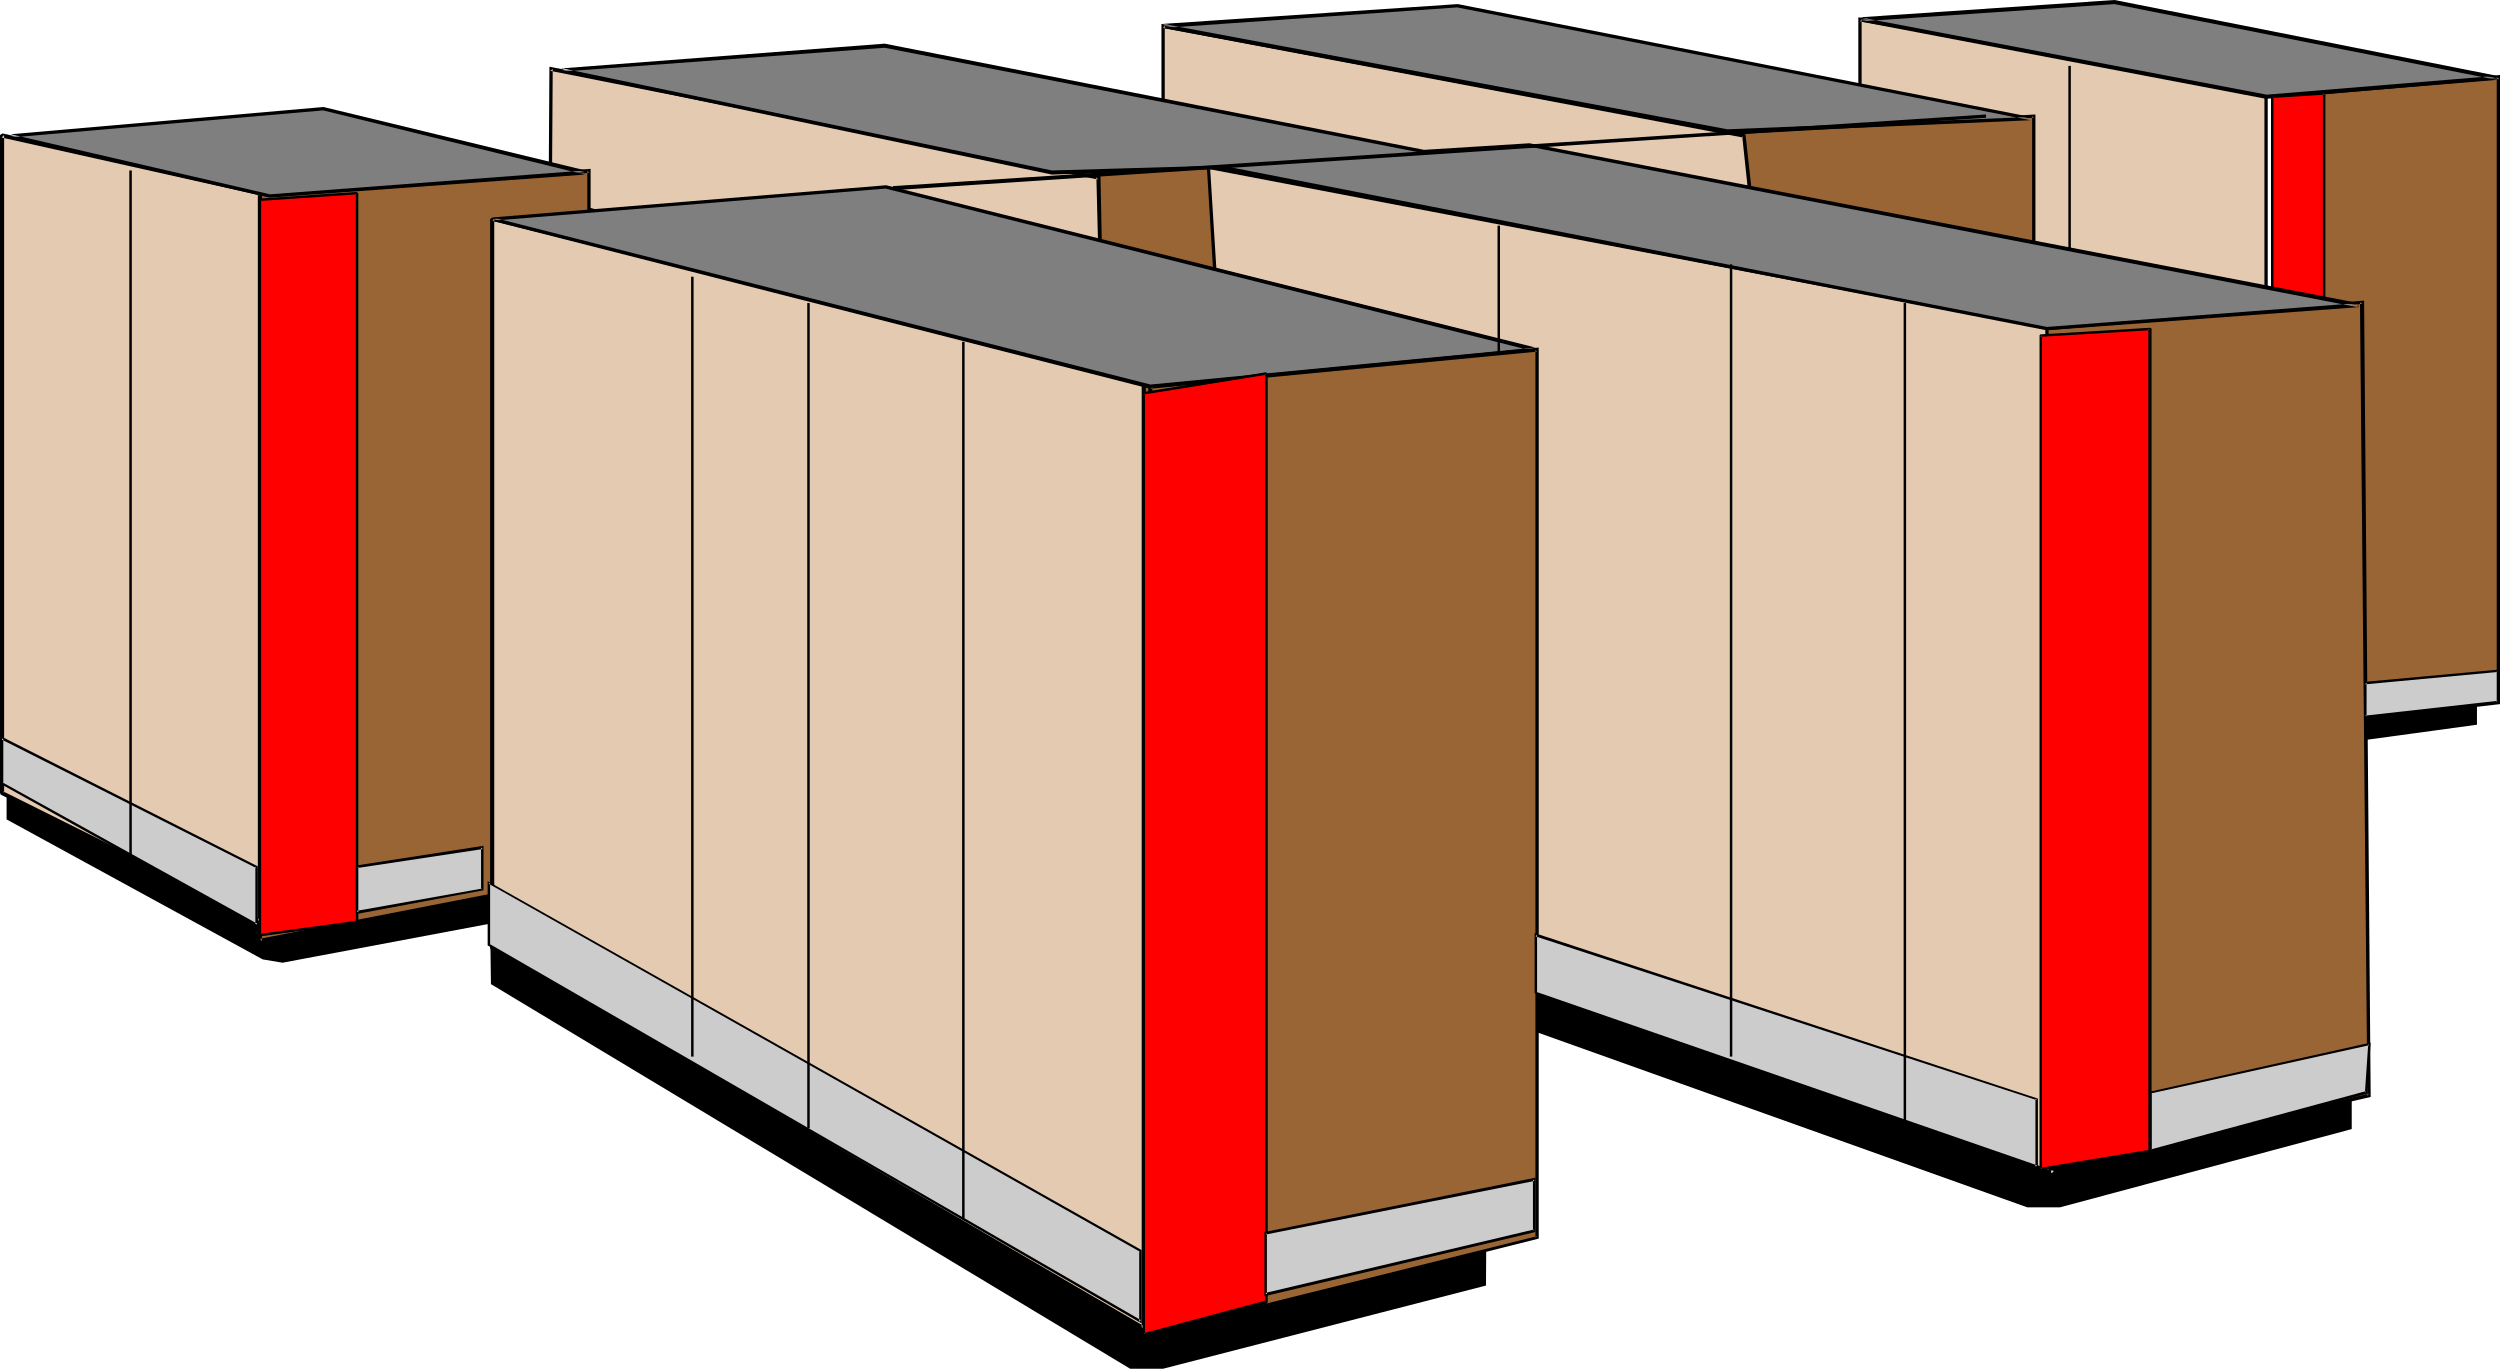 <?xml version="1.0" encoding="UTF-8" standalone="no"?>
<svg
   version="1.0"
   width="129.766mm"
   height="71.045mm"
   id="svg65"
   sodipodi:docname="AMDAHL 5995 A.wmf"
   xmlns:inkscape="http://www.inkscape.org/namespaces/inkscape"
   xmlns:sodipodi="http://sodipodi.sourceforge.net/DTD/sodipodi-0.dtd"
   xmlns="http://www.w3.org/2000/svg"
   xmlns:svg="http://www.w3.org/2000/svg">
  <sodipodi:namedview
     id="namedview65"
     pagecolor="#ffffff"
     bordercolor="#000000"
     borderopacity="0.25"
     inkscape:showpageshadow="2"
     inkscape:pageopacity="0.0"
     inkscape:pagecheckerboard="0"
     inkscape:deskcolor="#d1d1d1"
     inkscape:document-units="mm" />
  <defs
     id="defs1">
    <pattern
       id="WMFhbasepattern"
       patternUnits="userSpaceOnUse"
       width="6"
       height="6"
       x="0"
       y="0" />
  </defs>
  <path
     style="fill:#000000;fill-opacity:1;fill-rule:evenodd;stroke:none"
     d="m 461.044,216.333 v 5.008 l -57.045,15.187 h -6.302 l -106.171,-37.967 -0.323,53.477 -63.024,15.995 h -6.302 L 96.637,192.906 V 180.789 L 55.429,188.383 51.55,187.736 1.616,160.594 v -8.886 L 485.607,122.626 v 19.388 l -25.856,3.393 z"
     id="path1" />
  <path
     style="fill:#000000;fill-opacity:1;fill-rule:evenodd;stroke:none"
     d="m 460.721,216.333 v 5.008 l 0.162,-0.323 -56.883,15.187 v 0 h -6.302 0.162 l -106.817,-38.129 -0.323,53.962 0.323,-0.485 -62.862,16.156 v 0 h -6.302 0.162 l -125.24,-75.127 0.162,0.323 V 180.304 l -41.531,7.755 v 0 l -3.717,-0.646 0.162,0.162 -50.096,-27.304 0.162,0.323 v -8.886 l -0.323,0.485 483.991,-29.243 -0.323,-0.323 v 19.388 l 0.323,-0.485 -26.179,3.554 1.293,71.249 h 0.646 l -1.293,-70.926 -0.162,0.323 26.018,-3.554 V 122.303 L 1.293,151.546 v 9.209 l 50.258,27.466 3.878,0.646 41.208,-7.755 -0.485,-0.323 0.162,12.279 125.401,75.45 h 6.464 l 63.347,-16.318 0.323,-53.639 -0.485,0.323 106.333,37.967 h 6.464 l 57.206,-15.349 v -5.17 z"
     id="path2" />
  <path
     style="fill:#996534;fill-opacity:1;fill-rule:evenodd;stroke:none"
     d="M 490.132,15.187 V 137.813 l -44.278,5.008 V 18.903 Z"
     id="path3" />
  <path
     style="fill:#000000;fill-opacity:1;fill-rule:evenodd;stroke:none"
     d="m 490.294,15.51 -0.485,-0.323 V 137.813 l 0.323,-0.323 -44.44,5.008 0.485,0.323 V 18.903 l -0.323,0.485 44.44,-3.878 0.162,-0.808 -44.925,3.878 V 143.307 l 44.925,-5.17 V 14.702 Z"
     id="path4" />
  <path
     style="fill:#e4cab1;fill-opacity:1;fill-rule:evenodd;stroke:none"
     d="M 444.561,17.772 364.892,3.878 V 101.139 l 79.669,40.552 z"
     id="path5" />
  <path
     style="fill:#000000;fill-opacity:1;fill-rule:evenodd;stroke:none"
     d="M 444.884,17.449 364.569,3.393 V 101.3 L 444.884,142.176 V 17.449 l -0.646,0.323 V 141.691 l 0.485,-0.323 -79.669,-40.552 0.162,0.323 V 3.878 l -0.323,0.323 79.669,13.894 -0.323,-0.323 z"
     id="path6" />
  <path
     style="fill:#7f7f7f;fill-opacity:1;fill-rule:evenodd;stroke:none"
     d="M 444.561,18.903 489.809,15.349 414.827,0.485 364.892,3.878 Z"
     id="path7" />
  <path
     style="fill:#000000;fill-opacity:1;fill-rule:evenodd;stroke:none"
     d="m 444.561,19.388 v 0 l 45.248,-3.716 V 14.864 L 414.827,0 V 0 L 364.892,3.393 V 4.201 L 444.561,19.388 444.723,18.58 364.892,3.393 v 0.808 l 49.934,-3.393 v 0 L 489.809,15.672 v -0.808 l -45.248,3.716 h 0.162 z"
     id="path8" />
  <path
     style="fill:#000000;fill-opacity:1;fill-rule:evenodd;stroke:none"
     d="M 405.777,12.925 V 173.519 h 0.485 V 12.925 Z"
     id="path9" />
  <path
     style="fill:#ff0000;fill-opacity:1;fill-rule:evenodd;stroke:none"
     d="M 456.035,18.257 V 140.398 H 445.854 V 18.903 Z"
     id="path10" />
  <path
     style="fill:#000000;fill-opacity:1;fill-rule:evenodd;stroke:none"
     d="m 456.035,18.58 -0.323,-0.323 V 140.398 l 0.323,-0.323 H 445.854 l 0.162,0.323 V 18.903 l -0.162,0.323 10.181,-0.646 v -0.485 l -10.181,0.646 -0.323,0.162 V 140.398 l 0.323,0.162 h 10.181 l 0.162,-0.162 V 18.257 l -0.162,-0.162 z"
     id="path11" />
  <path
     style="fill:#996534;fill-opacity:1;fill-rule:evenodd;stroke:none"
     d="M 398.99,22.78 172.427,35.382 180.022,134.097 398.99,51.862 Z"
     id="path12" />
  <path
     style="fill:#000000;fill-opacity:1;fill-rule:evenodd;stroke:none"
     d="M 399.313,22.457 172.104,35.059 179.861,134.582 399.313,52.023 V 22.457 l -0.646,0.323 V 51.862 l 0.162,-0.323 -218.806,82.236 0.485,0.323 -7.595,-98.715 -0.485,0.323 226.563,-12.602 -0.323,-0.323 z"
     id="path13" />
  <path
     style="fill:#e4cab1;fill-opacity:1;fill-rule:evenodd;stroke:none"
     d="M 402.868,64.464 V 230.228 L 245.955,175.781 237.067,32.797 Z"
     id="path14" />
  <path
     style="fill:#000000;fill-opacity:1;fill-rule:evenodd;stroke:none"
     d="m 402.707,64.787 -0.323,-0.323 V 230.228 l 0.646,-0.485 -157.075,-54.285 0.323,0.323 -8.888,-142.983 -0.485,0.323 165.801,31.666 0.485,-0.485 -166.448,-31.828 8.726,143.468 157.721,54.77 V 64.302 Z"
     id="path15" />
  <path
     style="fill:#e4cab1;fill-opacity:1;fill-rule:evenodd;stroke:none"
     d="m 108.11,13.571 107.464,21.165 0.646,32.313 -108.272,-27.95 z"
     id="path16" />
  <path
     style="fill:#000000;fill-opacity:1;fill-rule:evenodd;stroke:none"
     d="m 108.433,13.571 -0.485,0.323 107.464,21.326 -0.323,-0.485 0.808,32.313 0.323,-0.485 -108.272,-27.789 0.323,0.323 0.162,-25.527 -0.646,-0.485 -0.162,26.335 108.918,27.95 -0.646,-32.797 -108.11,-21.488 z"
     id="path17" />
  <path
     style="fill:#996534;fill-opacity:1;fill-rule:evenodd;stroke:none"
     d="M 464.761,215.041 463.468,59.294 401.576,64.464 V 229.581 Z"
     id="path18" />
  <path
     style="fill:#000000;fill-opacity:1;fill-rule:evenodd;stroke:none"
     d="M 465.084,215.202 463.791,58.971 401.252,64.141 V 229.904 l 63.832,-14.702 -0.323,-0.646 -63.347,14.702 0.485,0.323 V 64.464 l -0.323,0.323 61.893,-5.17 -0.485,-0.323 1.454,155.747 0.323,-0.485 z"
     id="path19" />
  <path
     style="fill:#996534;fill-opacity:1;fill-rule:evenodd;stroke:none"
     d="M 51.066,37.967 V 184.667 L 115.544,172.065 V 33.444 Z"
     id="path20" />
  <path
     style="fill:#000000;fill-opacity:1;fill-rule:evenodd;stroke:none"
     d="M 50.581,37.644 V 184.99 L 115.867,172.226 V 33.12 l -65.286,4.524 0.485,0.646 64.478,-4.362 -0.323,-0.485 V 172.065 l 0.323,-0.485 -64.64,12.602 0.485,0.485 V 37.967 l -0.323,0.323 z"
     id="path21" />
  <path
     style="fill:#e4cab1;fill-opacity:1;fill-rule:evenodd;stroke:none"
     d="M 51.066,37.967 V 180.789 L 0.323,155.585 V 26.496 Z"
     id="path22" />
  <path
     style="fill:#000000;fill-opacity:1;fill-rule:evenodd;stroke:none"
     d="m 50.904,38.29 -0.323,-0.323 V 180.789 l 0.646,-0.323 -50.581,-25.204 0.162,0.323 V 26.496 L 0.323,26.981 50.904,38.29 51.066,37.644 0.485,26.173 0,26.496 V 155.585 l 0.162,0.323 50.581,25.204 0.646,-0.323 V 37.967 l -0.323,-0.323 z"
     id="path23" />
  <path
     style="fill:#e4cab1;fill-opacity:1;fill-rule:evenodd;stroke:none"
     d="M 224.301,74.642 V 260.601 L 96.637,185.959 V 42.976 Z"
     id="path24" />
  <path
     style="fill:#000000;fill-opacity:1;fill-rule:evenodd;stroke:none"
     d="m 224.301,74.965 -0.323,-0.323 V 260.601 l 0.646,-0.323 -127.825,-74.642 0.162,0.323 V 42.976 l -0.485,0.323 127.825,31.666 0.162,-0.808 -127.825,-31.505 -0.485,0.323 V 185.959 l 0.162,0.323 127.825,74.481 0.646,-0.162 V 74.642 l -0.323,-0.485 z"
     id="path25" />
  <path
     style="fill:#e4cab1;fill-opacity:1;fill-rule:evenodd;stroke:none"
     d="M 228.179,5.008 V 24.073 l 116.352,25.204 -2.424,-22.78 z"
     id="path26" />
  <path
     style="fill:#000000;fill-opacity:1;fill-rule:evenodd;stroke:none"
     d="M 227.856,4.685 V 24.234 l 117.16,25.527 -2.586,-23.427 -114.574,-21.649 0.323,0.808 113.766,21.488 -0.162,-0.323 2.424,22.78 0.485,-0.485 -116.513,-25.204 0.323,0.323 V 5.008 l -0.323,0.485 z"
     id="path27" />
  <path
     style="fill:#7f7f7f;fill-opacity:1;fill-rule:evenodd;stroke:none"
     d="M 52.843,38.452 114.736,33.767 63.347,21.326 2.101,26.658 Z"
     id="path28" />
  <path
     style="fill:#000000;fill-opacity:1;fill-rule:evenodd;stroke:none"
     d="m 52.843,38.775 v 0 l 61.893,-4.524 0.162,-0.808 L 63.509,21.003 H 63.347 L 2.101,26.335 V 26.981 L 52.843,38.775 53.005,38.129 2.101,26.335 V 26.981 L 63.509,21.649 H 63.347 L 114.736,34.251 V 33.444 L 52.843,38.129 h 0.162 z"
     id="path29" />
  <path
     style="fill:#7f7f7f;fill-opacity:1;fill-rule:evenodd;stroke:none"
     d="M 301.222,68.664 225.593,75.935 96.637,42.976 173.72,36.675 Z"
     id="path30" />
  <path
     style="fill:#000000;fill-opacity:1;fill-rule:evenodd;stroke:none"
     d="M 301.222,68.987 V 68.18 l -75.629,7.27 h 0.162 L 96.637,42.653 v 0.646 L 173.72,36.998 v 0 L 301.222,68.987 V 68.18 L 173.881,36.352 h -0.162 l -77.083,6.301 -0.162,0.646 129.118,32.959 h 0.162 l 75.467,-7.27 V 68.18 Z"
     id="path31" />
  <path
     style="fill:#7f7f7f;fill-opacity:1;fill-rule:evenodd;stroke:none"
     d="M 462.66,59.94 299.929,28.435 279.244,29.728 173.558,9.048 110.211,13.733 l 96.152,20.034 33.128,-0.969 162.085,31.666 z"
     id="path32" />
  <path
     style="fill:#000000;fill-opacity:1;fill-rule:evenodd;stroke:none"
     d="M 462.66,60.263 V 59.455 L 300.091,28.112 h -0.162 l -20.685,1.293 h 0.162 L 173.558,8.563 v 0 l -63.347,4.847 v 0.646 l 96.152,20.195 v 0 l 33.128,-1.131 v 0 l 161.923,31.666 h 0.162 l 61.085,-4.524 v -0.808 l -61.085,4.685 v 0 L 239.653,32.474 h -0.162 l -33.128,0.969 v 0 l -95.99,-20.034 -0.162,0.646 63.347,-4.685 v 0 L 279.244,30.051 v 0 l 20.685,-1.293 v 0 l 162.569,31.505 0.162,-0.808 z"
     id="path33" />
  <path
     style="fill:#7f7f7f;fill-opacity:1;fill-rule:evenodd;stroke:none"
     d="M 338.875,25.689 398.344,23.265 285.87,1.131 228.179,5.008 Z"
     id="path34" />
  <path
     style="fill:#000000;fill-opacity:1;fill-rule:evenodd;stroke:none"
     d="m 338.875,26.173 v 0 l 59.469,-2.585 V 22.942 L 286.032,0.808 h -0.162 L 228.179,4.685 V 5.493 L 338.875,26.173 V 25.365 L 228.179,4.685 V 5.493 l 57.691,-4.039 v 0 L 398.344,23.588 v -0.646 l -59.469,2.423 v 0 z"
     id="path35" />
  <path
     style="fill:#ff0000;fill-opacity:1;fill-rule:evenodd;stroke:none"
     d="M 69.973,37.967 51.066,39.098 V 183.374 l 18.907,-2.585 z"
     id="path36" />
  <path
     style="fill:#000000;fill-opacity:1;fill-rule:evenodd;stroke:none"
     d="m 70.296,37.967 -0.323,-0.323 -18.907,1.293 -0.323,0.162 V 183.374 l 0.323,0.323 19.069,-2.585 0.162,-0.323 V 37.967 h -0.485 V 180.789 l 0.162,-0.162 -19.069,2.585 0.323,0.162 V 39.098 l -0.162,0.323 18.907,-1.293 -0.162,-0.162 z"
     id="path37" />
  <path
     style="fill:#000000;fill-opacity:1;fill-rule:evenodd;stroke:none"
     d="m 293.788,44.268 v 155.585 h 0.485 V 44.268 Z"
     id="path38" />
  <path
     style="fill:#996534;fill-opacity:1;fill-rule:evenodd;stroke:none"
     d="M 225.593,261.732 V 75.935 l 75.952,-7.27 v 174.165 z"
     id="path39" />
  <path
     style="fill:#000000;fill-opacity:1;fill-rule:evenodd;stroke:none"
     d="m 225.593,261.409 0.485,0.323 V 75.935 l -0.323,0.323 75.79,-7.27 -0.323,-0.323 v 174.165 l 0.323,-0.323 -75.952,18.903 -0.323,0.808 76.598,-19.226 V 68.18 l -76.598,7.432 V 262.217 Z"
     id="path40" />
  <path
     style="fill:#ff0000;fill-opacity:1;fill-rule:evenodd;stroke:none"
     d="M 248.379,255.431 V 73.35 l -24.078,3.716 V 261.732 Z"
     id="path41" />
  <path
     style="fill:#000000;fill-opacity:1;fill-rule:evenodd;stroke:none"
     d="m 248.541,255.755 0.162,-0.323 V 73.35 l -0.323,-0.323 -24.078,3.878 -0.162,0.162 V 261.732 l 0.323,0.323 24.078,-6.301 -0.162,-0.646 -24.078,6.463 0.323,0.162 V 77.066 l -0.162,0.323 24.078,-3.878 -0.323,-0.162 V 255.431 l 0.162,-0.323 z"
     id="path42" />
  <path
     style="fill:#000000;fill-opacity:1;fill-rule:evenodd;stroke:none"
     d="M 175.174,37.321 389.617,23.104 V 22.457 L 175.174,36.513 Z"
     id="path43" />
  <path
     style="fill:#cccccc;fill-opacity:1;fill-rule:evenodd;stroke:none"
     d="m 489.971,137.813 v -6.139 l -26.018,2.262 v 6.624 z"
     id="path44" />
  <path
     style="fill:#000000;fill-opacity:1;fill-rule:evenodd;stroke:none"
     d="m 490.294,137.975 v -6.624 l -26.502,2.423 v 7.109 l 26.502,-2.908 -0.323,-0.485 -26.018,2.908 0.323,0.162 v -6.624 l -0.323,0.323 26.018,-2.423 -0.162,-0.162 v 6.139 l 0.162,-0.323 z"
     id="path45" />
  <path
     style="fill:#cccccc;fill-opacity:1;fill-rule:evenodd;stroke:none"
     d="m 421.776,214.394 v 11.309 l 42.501,-11.309 0.485,-9.532 z"
     id="path46" />
  <path
     style="fill:#000000;fill-opacity:1;fill-rule:evenodd;stroke:none"
     d="m 421.452,214.233 v 11.794 l 42.986,-11.471 0.646,-10.017 -43.632,9.694 0.323,0.323 43.147,-9.532 -0.323,-0.162 -0.646,9.532 0.162,-0.323 -42.339,11.471 0.323,0.162 v -11.309 l -0.323,0.162 z"
     id="path47" />
  <path
     style="fill:#cccccc;fill-opacity:1;fill-rule:evenodd;stroke:none"
     d="M 399.636,228.935 V 215.525 L 301.222,183.374 v 11.309 z"
     id="path48" />
  <path
     style="fill:#000000;fill-opacity:1;fill-rule:evenodd;stroke:none"
     d="m 399.798,229.258 v -13.733 l -98.737,-32.474 v 11.794 l 98.737,34.413 -0.162,-0.646 -98.414,-34.09 0.323,0.162 V 183.374 l -0.323,0.323 98.414,32.151 -0.323,-0.323 v 13.41 l 0.323,-0.323 z"
     id="path49" />
  <path
     style="fill:#cccccc;fill-opacity:1;fill-rule:evenodd;stroke:none"
     d="m 300.899,241.537 v -10.178 l -52.682,10.502 v 12.117 z"
     id="path50" />
  <path
     style="fill:#000000;fill-opacity:1;fill-rule:evenodd;stroke:none"
     d="m 301.222,241.699 v -10.663 l -53.166,10.663 v 12.602 l 53.166,-12.602 -0.323,-0.485 -52.682,12.44 0.323,0.323 v -12.117 l -0.162,0.323 52.682,-10.502 -0.323,-0.323 v 10.178 l 0.162,-0.323 z"
     id="path51" />
  <path
     style="fill:#cccccc;fill-opacity:1;fill-rule:evenodd;stroke:none"
     d="M 223.816,259.309 V 245.414 L 95.829,173.196 v 12.117 z"
     id="path52" />
  <path
     style="fill:#000000;fill-opacity:1;fill-rule:evenodd;stroke:none"
     d="M 223.977,259.632 V 245.253 L 95.667,172.873 v 12.602 l 128.31,74.157 -0.162,-0.646 -127.825,-73.834 0.162,0.162 v -12.117 l -0.323,0.162 127.825,72.219 -0.162,-0.162 v 13.894 l 0.323,-0.323 z"
     id="path53" />
  <path
     style="fill:#cccccc;fill-opacity:1;fill-rule:evenodd;stroke:none"
     d="m 94.697,174.488 v -8.24 l -24.725,3.716 v 9.048 z"
     id="path54" />
  <path
     style="fill:#000000;fill-opacity:1;fill-rule:evenodd;stroke:none"
     d="m 94.859,174.65 v -8.724 l -25.048,3.878 v 9.532 l 25.048,-4.685 -0.323,-0.323 -24.563,4.362 0.323,0.323 v -9.048 l -0.162,0.323 24.563,-3.716 -0.323,-0.323 v 8.24 l 0.162,-0.162 z"
     id="path55" />
  <path
     style="fill:#cccccc;fill-opacity:1;fill-rule:evenodd;stroke:none"
     d="M 50.419,181.435 V 169.964 L 0.323,144.761 v 8.886 z"
     id="path56" />
  <path
     style="fill:#000000;fill-opacity:1;fill-rule:evenodd;stroke:none"
     d="M 50.581,181.92 V 169.964 L 0.162,144.437 v 9.371 l 50.419,28.112 v -0.646 l -50.096,-27.789 0.162,0.162 v -8.886 l -0.323,0.323 49.934,25.204 -0.162,-0.323 v 11.471 l 0.485,-0.162 z"
     id="path57" />
  <path
     style="fill:#000000;fill-opacity:1;fill-rule:evenodd;stroke:none"
     d="M 373.457,59.455 V 220.049 h 0.485 V 59.455 Z"
     id="path58" />
  <path
     style="fill:#000000;fill-opacity:1;fill-rule:evenodd;stroke:none"
     d="m 339.36,51.862 v 155.424 h 0.485 V 51.862 Z"
     id="path59" />
  <path
     style="fill:#000000;fill-opacity:1;fill-rule:evenodd;stroke:none"
     d="M 188.749,67.049 V 238.952 h 0.485 V 67.049 Z"
     id="path60" />
  <path
     style="fill:#000000;fill-opacity:1;fill-rule:evenodd;stroke:none"
     d="M 158.368,59.455 V 221.342 h 0.485 V 59.455 Z"
     id="path61" />
  <path
     style="fill:#000000;fill-opacity:1;fill-rule:evenodd;stroke:none"
     d="M 135.582,54.285 V 207.286 h 0.485 V 54.285 Z"
     id="path62" />
  <path
     style="fill:#000000;fill-opacity:1;fill-rule:evenodd;stroke:none"
     d="M 25.371,33.444 V 169.48 h 0.485 V 33.444 Z"
     id="path63" />
  <path
     style="fill:#ff0000;fill-opacity:1;fill-rule:evenodd;stroke:none"
     d="M 421.776,225.704 V 64.464 l -21.493,1.293 V 229.42 Z"
     id="path64" />
  <path
     style="fill:#000000;fill-opacity:1;fill-rule:evenodd;stroke:none"
     d="m 421.776,226.027 0.323,-0.323 V 64.464 l -0.323,-0.162 -21.493,1.293 -0.162,0.162 V 229.42 l 0.323,0.162 21.331,-3.554 v -0.485 l -21.493,3.554 0.323,0.323 V 65.756 l -0.323,0.323 21.493,-1.293 -0.323,-0.323 V 225.704 l 0.323,-0.162 z"
     id="path65" />
</svg>
